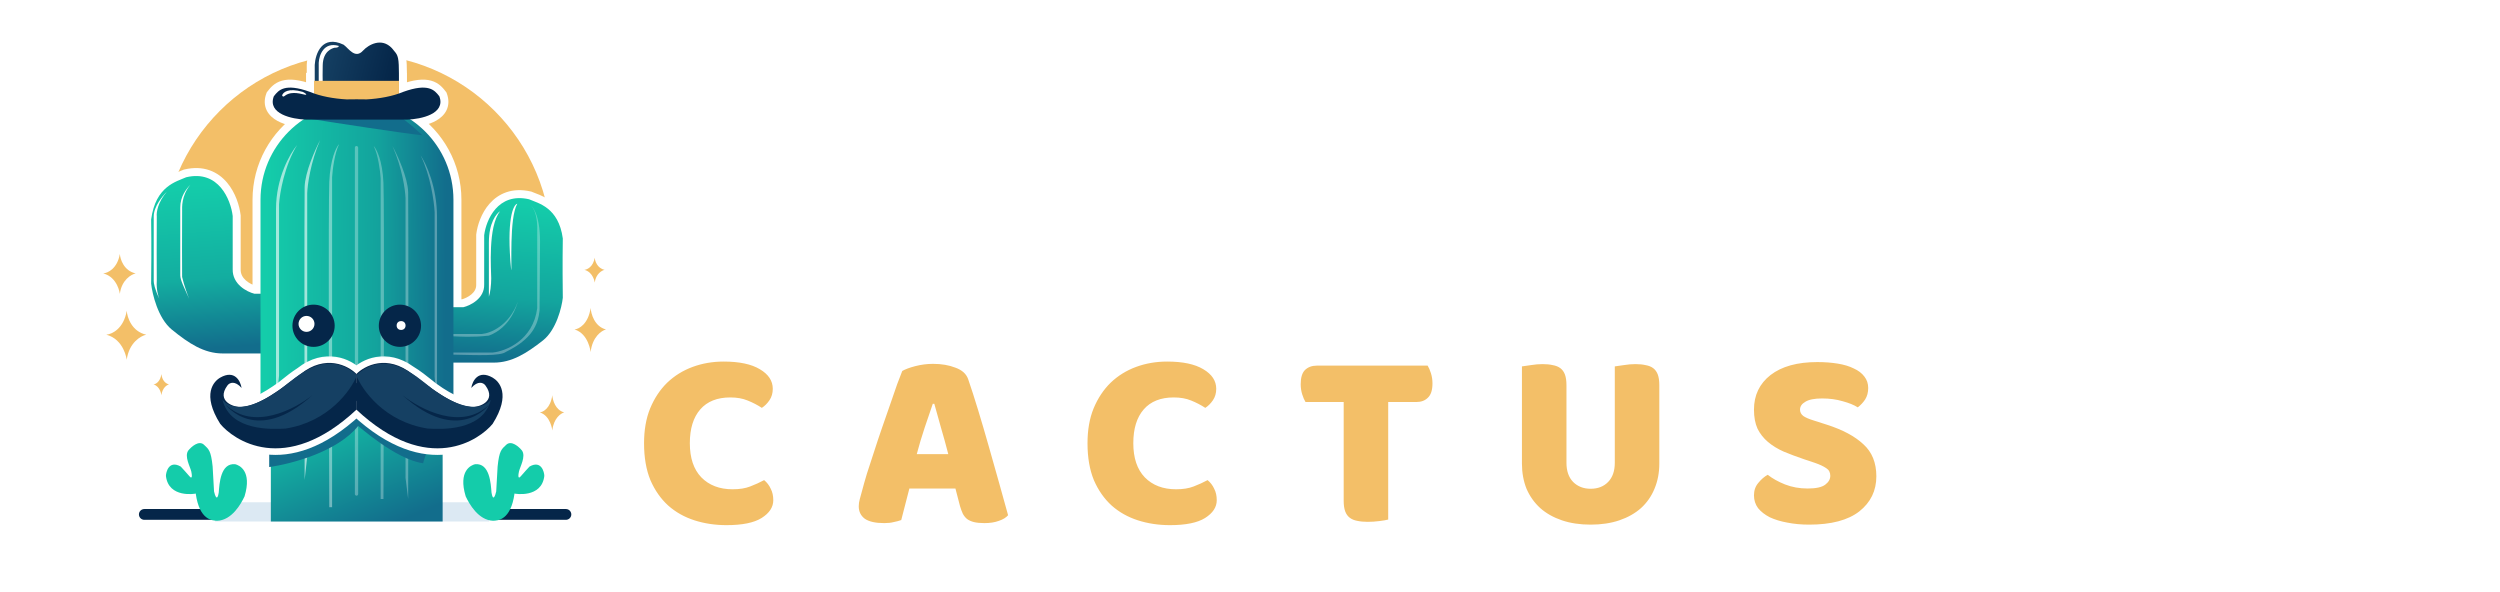 <svg width="245" height="58" viewBox="0 0 245 58" fill="none" xmlns="http://www.w3.org/2000/svg">
<g clip-path="url(#clip0_39_209)">
<path fill-rule="evenodd" clip-rule="evenodd" d="M53.138 30.177C53.731 28.336 54.051 26.373 54.051 24.335C54.051 13.817 45.525 5.29 35.007 5.29C24.489 5.29 15.962 13.817 15.962 24.335C15.962 26.373 16.282 28.336 16.875 30.177H53.138Z" fill="#F3BF68"/>
<mask id="path-2-outside-1_39_209" maskUnits="userSpaceOnUse" x="13.812" y="3.094" width="43" height="49" fill="black">
<rect fill="white" x="13.812" y="3.094" width="43" height="49"/>
<path fill-rule="evenodd" clip-rule="evenodd" d="M39.101 7.923H39.098C39.099 7.313 39.093 6.732 39.078 6.359C39.041 5.474 38.878 5.284 38.63 4.998C38.563 4.92 38.489 4.834 38.411 4.726C37.399 3.645 36.111 4.381 35.582 4.956C34.972 5.637 34.447 5.117 34.016 4.691C33.894 4.57 33.779 4.457 33.673 4.381C31.557 3.369 30.905 5.278 30.843 6.359V7.923H30.774V9.158C30.637 9.11 30.503 9.058 30.374 9.004C27.884 8.106 27.297 8.85 26.864 9.4L26.832 9.441C26.223 11.077 28.393 11.621 29.739 11.707C27.202 13.402 25.53 16.293 25.53 19.573V28.783H24.927C24.203 28.601 22.766 27.865 22.804 26.377V21.167C22.613 19.587 21.435 16.616 18.247 17.371C18.141 17.419 18.02 17.467 17.888 17.52C16.865 17.926 15.193 18.591 14.812 21.514C14.85 24.055 14.828 26.757 14.812 27.791C14.924 28.825 15.48 31.17 16.816 32.282C18.486 33.646 19.989 34.639 21.826 34.639H25.53V42.045H26.542V51.107H43.379V42.045H44.437V35.536H48.393C50.164 35.536 51.613 34.616 53.223 33.351C54.511 32.32 55.048 30.146 55.155 29.188C55.14 28.229 55.118 25.724 55.155 23.368C54.788 20.659 53.176 20.042 52.189 19.665C52.062 19.617 51.945 19.572 51.843 19.527C48.77 18.828 47.634 21.582 47.45 23.046V27.877C47.487 29.256 46.1 29.939 45.403 30.108H44.437V19.573C44.437 16.29 42.762 13.397 40.221 11.702C41.57 11.602 43.656 11.049 43.057 9.441L43.024 9.4C42.592 8.85 42.005 8.106 39.515 9.004C39.381 9.06 39.243 9.113 39.101 9.163V7.923Z"/>
</mask>
<path fill-rule="evenodd" clip-rule="evenodd" d="M39.101 7.923H39.098C39.099 7.313 39.093 6.732 39.078 6.359C39.041 5.474 38.878 5.284 38.63 4.998C38.563 4.92 38.489 4.834 38.411 4.726C37.399 3.645 36.111 4.381 35.582 4.956C34.972 5.637 34.447 5.117 34.016 4.691C33.894 4.57 33.779 4.457 33.673 4.381C31.557 3.369 30.905 5.278 30.843 6.359V7.923H30.774V9.158C30.637 9.11 30.503 9.058 30.374 9.004C27.884 8.106 27.297 8.85 26.864 9.4L26.832 9.441C26.223 11.077 28.393 11.621 29.739 11.707C27.202 13.402 25.53 16.293 25.53 19.573V28.783H24.927C24.203 28.601 22.766 27.865 22.804 26.377V21.167C22.613 19.587 21.435 16.616 18.247 17.371C18.141 17.419 18.02 17.467 17.888 17.52C16.865 17.926 15.193 18.591 14.812 21.514C14.85 24.055 14.828 26.757 14.812 27.791C14.924 28.825 15.48 31.17 16.816 32.282C18.486 33.646 19.989 34.639 21.826 34.639H25.53V42.045H26.542V51.107H43.379V42.045H44.437V35.536H48.393C50.164 35.536 51.613 34.616 53.223 33.351C54.511 32.32 55.048 30.146 55.155 29.188C55.14 28.229 55.118 25.724 55.155 23.368C54.788 20.659 53.176 20.042 52.189 19.665C52.062 19.617 51.945 19.572 51.843 19.527C48.77 18.828 47.634 21.582 47.45 23.046V27.877C47.487 29.256 46.1 29.939 45.403 30.108H44.437V19.573C44.437 16.29 42.762 13.397 40.221 11.702C41.57 11.602 43.656 11.049 43.057 9.441L43.024 9.4C42.592 8.85 42.005 8.106 39.515 9.004C39.381 9.06 39.243 9.113 39.101 9.163V7.923Z" fill="white"/>
<path d="M39.098 7.923L38.316 7.922L38.315 8.705H39.098V7.923ZM39.101 7.923H39.883V7.141H39.101V7.923ZM39.078 6.359L38.296 6.391L38.296 6.392L39.078 6.359ZM38.63 4.998L39.222 4.486L39.222 4.486L38.63 4.998ZM38.411 4.726L39.043 4.266L39.015 4.227L38.981 4.191L38.411 4.726ZM35.582 4.956L35.006 4.426L34.999 4.434L35.582 4.956ZM34.016 4.691L33.466 5.247L33.466 5.247L34.016 4.691ZM33.673 4.381L34.127 3.745L34.072 3.705L34.01 3.675L33.673 4.381ZM30.843 6.359L30.063 6.315L30.061 6.337V6.359H30.843ZM30.843 7.923V8.705H31.626V7.923H30.843ZM30.774 7.923V7.141H29.992V7.923H30.774ZM30.774 9.158L30.515 9.896L31.556 10.262V9.158H30.774ZM30.374 9.004L30.678 8.283L30.659 8.275L30.639 8.268L30.374 9.004ZM26.864 9.4L27.478 9.884L27.479 9.884L26.864 9.4ZM26.832 9.441L26.218 8.956L26.142 9.053L26.099 9.168L26.832 9.441ZM29.739 11.707L30.174 12.358L32.094 11.075L29.789 10.927L29.739 11.707ZM25.53 28.783V29.565H26.312V28.783H25.53ZM24.927 28.783L24.736 29.542L24.83 29.565H24.927V28.783ZM22.804 26.377L23.586 26.397L23.586 26.387V26.377H22.804ZM22.804 21.167H23.586V21.12L23.58 21.073L22.804 21.167ZM18.247 17.371L18.067 16.61L17.994 16.627L17.925 16.659L18.247 17.371ZM17.888 17.52L17.599 16.793L17.599 16.793L17.888 17.52ZM14.812 21.514L14.037 21.413L14.03 21.469L14.03 21.526L14.812 21.514ZM14.812 27.791L14.03 27.779L14.03 27.827L14.035 27.875L14.812 27.791ZM16.816 32.282L16.316 32.883L16.321 32.887L16.816 32.282ZM25.53 34.639H26.312V33.856H25.53V34.639ZM25.53 42.045H24.748V42.827H25.53V42.045ZM26.542 42.045H27.324V41.263H26.542V42.045ZM26.542 51.107H25.76V51.889H26.542V51.107ZM43.379 51.107V51.889H44.161V51.107H43.379ZM43.379 42.045V41.263H42.597V42.045H43.379ZM44.437 42.045V42.827H45.219V42.045H44.437ZM44.437 35.536V34.754H43.655V35.536H44.437ZM53.223 33.351L53.706 33.965L53.711 33.961L53.223 33.351ZM55.155 29.188L55.932 29.275L55.938 29.225L55.937 29.175L55.155 29.188ZM55.155 23.368L55.937 23.381L55.938 23.322L55.93 23.264L55.155 23.368ZM52.189 19.665L52.468 18.935L52.468 18.935L52.189 19.665ZM51.843 19.527L52.155 18.811L52.088 18.781L52.016 18.765L51.843 19.527ZM47.45 23.046L46.674 22.949L46.668 22.997V23.046H47.45ZM47.45 27.877H46.668V27.887L46.668 27.897L47.45 27.877ZM45.403 30.108V30.89H45.496L45.587 30.868L45.403 30.108ZM44.437 30.108H43.655V30.89H44.437V30.108ZM40.221 11.702L40.163 10.923L37.895 11.092L39.787 12.353L40.221 11.702ZM43.057 9.441L43.79 9.168L43.747 9.053L43.671 8.956L43.057 9.441ZM43.024 9.4L42.41 9.884L42.41 9.884L43.024 9.4ZM39.515 9.004L39.25 8.268L39.23 8.275L39.211 8.283L39.515 9.004ZM39.101 9.163H38.319V10.264L39.358 9.901L39.101 9.163ZM39.098 8.705H39.101V7.141H39.098V8.705ZM38.296 6.392C38.311 6.747 38.317 7.312 38.316 7.922L39.88 7.924C39.881 7.313 39.876 6.718 39.859 6.326L38.296 6.392ZM38.039 5.509C38.163 5.653 38.183 5.683 38.206 5.74C38.235 5.815 38.28 5.983 38.296 6.391L39.859 6.327C39.84 5.849 39.784 5.48 39.661 5.167C39.531 4.836 39.345 4.628 39.222 4.486L38.039 5.509ZM37.778 5.186C37.878 5.324 37.972 5.431 38.039 5.509L39.222 4.486C39.155 4.408 39.101 4.345 39.043 4.266L37.778 5.186ZM36.157 5.485C36.342 5.285 36.665 5.058 36.994 4.981C37.269 4.917 37.547 4.948 37.84 5.26L38.981 4.191C38.262 3.423 37.39 3.282 36.636 3.459C35.935 3.623 35.35 4.052 35.006 4.426L36.157 5.485ZM33.466 5.247C33.646 5.425 34.008 5.802 34.457 5.971C34.715 6.067 35.024 6.108 35.355 6.014C35.677 5.922 35.944 5.724 36.164 5.477L34.999 4.434C34.915 4.528 34.888 4.521 34.926 4.51C34.974 4.496 35.011 4.508 35.007 4.506C34.989 4.5 34.94 4.475 34.853 4.404C34.766 4.333 34.678 4.246 34.566 4.135L33.466 5.247ZM33.218 5.017C33.263 5.049 33.329 5.112 33.466 5.247L34.566 4.135C34.459 4.029 34.296 3.865 34.127 3.745L33.218 5.017ZM31.624 6.403C31.65 5.944 31.805 5.403 32.07 5.107C32.185 4.978 32.309 4.907 32.462 4.885C32.625 4.86 32.903 4.88 33.335 5.086L34.01 3.675C33.384 3.376 32.787 3.255 32.231 3.338C31.665 3.422 31.225 3.706 30.905 4.063C30.3 4.738 30.098 5.693 30.063 6.315L31.624 6.403ZM31.626 7.923V6.359H30.061V7.923H31.626ZM30.774 8.705H30.843V7.141H30.774V8.705ZM31.556 9.158V7.923H29.992V9.158H31.556ZM30.07 9.724C30.215 9.785 30.364 9.843 30.515 9.896L31.034 8.42C30.91 8.377 30.792 8.331 30.678 8.283L30.07 9.724ZM27.479 9.884C27.691 9.614 27.81 9.481 28.057 9.412C28.34 9.334 28.926 9.313 30.109 9.739L30.639 8.268C29.332 7.797 28.379 7.7 27.638 7.906C26.861 8.122 26.471 8.636 26.25 8.916L27.479 9.884ZM27.446 9.925L27.478 9.884L26.25 8.915L26.218 8.956L27.446 9.925ZM29.789 10.927C29.163 10.887 28.418 10.741 27.931 10.471C27.693 10.34 27.585 10.216 27.542 10.128C27.512 10.067 27.476 9.953 27.565 9.714L26.099 9.168C25.884 9.747 25.89 10.314 26.138 10.818C26.373 11.295 26.776 11.62 27.174 11.84C27.956 12.273 28.97 12.442 29.689 12.488L29.789 10.927ZM29.305 11.057C26.559 12.891 24.748 16.021 24.748 19.573H26.312C26.312 16.565 27.844 13.914 30.174 12.358L29.305 11.057ZM24.748 19.573V28.783H26.312V19.573H24.748ZM25.53 28.001H24.927V29.565H25.53V28.001ZM25.118 28.025C24.854 27.959 24.432 27.779 24.097 27.484C23.777 27.201 23.574 26.852 23.586 26.397L22.022 26.357C21.996 27.39 22.492 28.153 23.062 28.656C23.618 29.146 24.277 29.426 24.736 29.542L25.118 28.025ZM23.586 26.377V21.167H22.022V26.377H23.586ZM23.58 21.073C23.473 20.185 23.092 18.886 22.246 17.888C21.815 17.379 21.252 16.937 20.536 16.686C19.817 16.433 18.992 16.391 18.067 16.61L18.428 18.132C19.097 17.973 19.614 18.02 20.018 18.161C20.425 18.304 20.767 18.562 21.053 18.899C21.641 19.593 21.944 20.569 22.028 21.261L23.58 21.073ZM17.925 16.659C17.839 16.698 17.736 16.738 17.599 16.793L18.177 18.246C18.304 18.196 18.444 18.14 18.57 18.083L17.925 16.659ZM17.599 16.793C17.09 16.995 16.279 17.311 15.561 18.015C14.826 18.736 14.246 19.802 14.037 21.413L15.588 21.615C15.758 20.303 16.205 19.575 16.657 19.131C17.126 18.671 17.663 18.451 18.177 18.246L17.599 16.793ZM14.03 21.526C14.068 24.056 14.046 26.75 14.03 27.779L15.594 27.803C15.61 26.764 15.633 24.053 15.594 21.502L14.03 21.526ZM14.035 27.875C14.097 28.451 14.278 29.361 14.623 30.281C14.963 31.189 15.496 32.201 16.316 32.883L17.316 31.68C16.8 31.251 16.387 30.534 16.087 29.733C15.792 28.945 15.639 28.164 15.59 27.707L14.035 27.875ZM16.321 32.887C17.997 34.256 19.69 35.42 21.826 35.42V33.856C20.288 33.856 18.976 33.036 17.311 31.676L16.321 32.887ZM21.826 35.42H25.53V33.856H21.826V35.42ZM24.748 34.639V42.045H26.312V34.639H24.748ZM25.53 42.827H26.542V41.263H25.53V42.827ZM25.76 42.045V51.107H27.324V42.045H25.76ZM26.542 51.889H43.379V50.325H26.542V51.889ZM44.161 51.107V42.045H42.597V51.107H44.161ZM43.379 42.827H44.437V41.263H43.379V42.827ZM45.219 42.045V35.536H43.655V42.045H45.219ZM44.437 36.318H48.393V34.754H44.437V36.318ZM48.393 36.318C50.453 36.318 52.087 35.237 53.706 33.965L52.74 32.736C51.138 33.994 49.875 34.754 48.393 34.754V36.318ZM53.711 33.961C54.51 33.322 55.03 32.374 55.36 31.526C55.695 30.666 55.871 29.816 55.932 29.275L54.378 29.101C54.331 29.517 54.185 30.234 53.903 30.958C53.616 31.694 53.224 32.349 52.734 32.74L53.711 33.961ZM55.937 29.175C55.922 28.222 55.9 25.725 55.937 23.381L54.373 23.356C54.336 25.722 54.358 28.236 54.373 29.2L55.937 29.175ZM55.93 23.264C55.725 21.752 55.158 20.75 54.441 20.073C53.744 19.415 52.958 19.122 52.468 18.935L51.91 20.396C52.407 20.586 52.921 20.789 53.368 21.211C53.795 21.614 54.218 22.275 54.38 23.473L55.93 23.264ZM52.468 18.935C52.337 18.884 52.238 18.846 52.155 18.811L51.53 20.244C51.653 20.297 51.787 20.349 51.91 20.396L52.468 18.935ZM52.016 18.765C50.185 18.348 48.846 18.972 47.976 19.959C47.151 20.894 46.779 22.113 46.674 22.949L48.226 23.144C48.305 22.515 48.592 21.625 49.15 20.993C49.662 20.411 50.428 20.007 51.669 20.29L52.016 18.765ZM46.668 23.046V27.877H48.232V23.046H46.668ZM46.668 27.897C46.678 28.286 46.5 28.592 46.196 28.85C45.877 29.12 45.474 29.286 45.219 29.347L45.587 30.868C46.029 30.761 46.668 30.501 47.208 30.043C47.762 29.573 48.258 28.847 48.231 27.856L46.668 27.897ZM45.403 29.326H44.437V30.89H45.403V29.326ZM45.219 30.108V19.573H43.655V30.108H45.219ZM45.219 19.573C45.219 16.017 43.404 12.885 40.654 11.052L39.787 12.353C42.12 13.909 43.655 16.562 43.655 19.573H45.219ZM42.324 9.714C42.412 9.95 42.378 10.063 42.349 10.124C42.309 10.208 42.208 10.329 41.981 10.458C41.515 10.725 40.792 10.876 40.163 10.923L40.279 12.482C40.998 12.429 41.994 12.253 42.758 11.816C43.146 11.593 43.538 11.268 43.763 10.793C43.999 10.294 44.001 9.736 43.79 9.168L42.324 9.714ZM42.41 9.884L42.443 9.925L43.671 8.956L43.638 8.915L42.41 9.884ZM39.78 9.739C40.963 9.313 41.548 9.334 41.831 9.412C42.078 9.481 42.198 9.614 42.41 9.884L43.639 8.916C43.418 8.636 43.028 8.122 42.251 7.906C41.51 7.7 40.557 7.797 39.25 8.268L39.78 9.739ZM39.358 9.901C39.515 9.846 39.669 9.787 39.819 9.724L39.211 8.283C39.093 8.333 38.971 8.38 38.843 8.424L39.358 9.901ZM38.319 7.923V9.163H39.883V7.923H38.319Z" fill="white" mask="url(#path-2-outside-1_39_209)"/>
<rect x="21.068" y="49.221" width="26.864" height="1.886" fill="#DCE9F3"/>
<path d="M13.616 50.414C13.616 50.122 13.853 49.885 14.145 49.885H21.068V50.943H14.145C13.853 50.943 13.616 50.706 13.616 50.414V50.414Z" fill="#052649"/>
<path d="M55.988 50.414C55.988 50.122 55.751 49.885 55.459 49.885H48.536V50.943H55.459C55.751 50.943 55.988 50.706 55.988 50.414V50.414Z" fill="#052649"/>
<g filter="url(#filter0_i_39_209)">
<path d="M19.987 43.767C19.491 43.307 18.753 43.959 18.446 44.342C18.055 44.917 18.63 45.906 18.745 46.389C18.911 47.18 18.676 47.01 18.538 46.826C18.324 46.581 17.858 46.053 17.71 45.906C16.537 45.239 16.261 46.481 16.261 46.826C16.514 49.034 19.159 48.574 19.182 48.551C19.55 51.196 20.838 51.196 21.275 51.219C22.724 51.173 23.621 49.563 23.966 48.827C24.725 46.32 23.437 45.768 23.046 45.676C21.597 45.538 21.505 47.608 21.436 48.459C21.289 49.379 21.068 48.766 20.976 48.344C20.946 47.869 20.875 46.716 20.838 45.906C20.677 44.319 20.447 44.204 19.987 43.767Z" fill="#14CCAA"/>
</g>
<g filter="url(#filter1_i_39_209)">
<path d="M49.617 43.767C50.114 43.307 50.851 43.959 51.158 44.342C51.549 44.917 50.974 45.906 50.859 46.389C50.693 47.18 50.928 47.01 51.066 46.826C51.28 46.581 51.746 46.053 51.894 45.906C53.067 45.239 53.343 46.481 53.343 46.826C53.09 49.034 50.445 48.574 50.422 48.551C50.054 51.196 48.766 51.196 48.329 51.219C46.88 51.173 45.983 49.563 45.638 48.827C44.879 46.32 46.167 45.768 46.558 45.676C48.007 45.538 48.099 47.608 48.168 48.459C48.315 49.379 48.536 48.766 48.628 48.344C48.658 47.869 48.729 46.716 48.766 45.906C48.927 44.319 49.157 44.204 49.617 43.767Z" fill="#14CCAA"/>
</g>
<path d="M45.403 30.108H44.023V35.536H48.393C50.164 35.536 51.613 34.616 53.223 33.351C54.511 32.32 55.048 30.146 55.155 29.188C55.14 28.229 55.118 25.724 55.155 23.369C54.741 20.309 52.74 19.919 51.843 19.527C48.77 18.828 47.634 21.582 47.45 23.047V27.877C47.487 29.257 46.1 29.939 45.403 30.108Z" fill="url(#paint0_linear_39_209)"/>
<path d="M24.927 28.784H26.358V34.639H21.826C19.989 34.639 18.486 33.646 16.816 32.282C15.48 31.17 14.924 28.825 14.812 27.791C14.828 26.757 14.85 24.055 14.812 21.514C15.242 18.215 17.317 17.793 18.247 17.371C21.435 16.617 22.613 19.587 22.804 21.167V26.377C22.766 27.866 24.203 28.602 24.927 28.784Z" fill="url(#paint1_linear_39_209)"/>
<rect x="26.542" y="38.779" width="16.836" height="12.328" fill="url(#paint2_linear_39_209)"/>
<path d="M25.53 19.574C25.53 14.353 29.763 10.121 34.984 10.121V10.121C40.204 10.121 44.437 14.353 44.437 19.574V42.045H25.53V19.574Z" fill="url(#paint3_linear_39_209)"/>
<path d="M15.065 21.206C15.065 20.25 15.924 19.198 16.353 18.791C15.452 19.822 15.318 20.831 15.364 21.206C15.357 23.024 15.346 26.832 15.364 27.532C15.309 28.36 15.51 29.042 15.617 29.28C15.157 28.341 15.058 27.723 15.065 27.532V21.206Z" fill="white"/>
<path d="M17.665 20.334C17.665 19.276 18.224 18.551 18.653 18.102C17.752 19.24 17.85 20.285 17.848 20.77C17.841 22.778 17.83 26.368 17.848 27.141C18.032 27.969 18.431 29.017 18.538 29.28C18.078 28.242 17.665 27.463 17.665 26.98V20.334Z" fill="white"/>
<path opacity="0.6" d="M27.048 20.494C27.048 17.421 28.428 15.027 29.118 14.214C27.867 16.257 27.416 18.929 27.347 20.01V36.801L27.048 39.745V20.494Z" fill="white"/>
<path opacity="0.6" d="M29.854 18.331C29.891 16.878 30.882 14.659 31.372 13.731C30.434 15.903 30.138 18.102 30.107 18.93V44.782L29.854 47.036C29.839 40.933 29.818 19.785 29.854 18.331Z" fill="white"/>
<path opacity="0.4" d="M32.269 17.849C32.361 15.567 32.952 14.414 33.235 14.123C32.794 14.987 32.591 16.645 32.545 17.366V49.704H32.269C32.231 40.036 32.177 20.13 32.269 17.849Z" fill="white"/>
<path d="M50.693 19.964C50.294 20.064 49.616 21.505 50.095 26.474C50.187 26.335 49.888 21.367 50.693 19.964Z" fill="white"/>
<path d="M47.91 23.76C47.91 21.828 48.646 20.915 49.014 20.701C47.795 22.173 48.14 26.474 48.14 27.279C48.14 27.923 48.04 28.743 47.91 29.073V23.76Z" fill="white"/>
<path opacity="0.3" d="M44.437 32.73H47.22C48.044 32.661 49.896 31.932 50.749 29.569C50.756 29.545 50.76 29.533 50.762 29.533C50.758 29.545 50.753 29.557 50.749 29.569C50.655 29.88 50.047 32.1 47.91 32.891C46.323 33.075 45.05 32.983 44.437 32.96V32.73Z" fill="white"/>
<path opacity="0.3" d="M48.301 34.547H44.437L44.437 34.754C46.737 34.8 49.037 34.915 49.589 34.478C52.165 33.213 52.717 31.833 52.878 30.43C52.878 29.103 52.924 25.936 52.924 23.691C52.924 20.885 52.096 20.172 52.073 20.218C52.514 20.586 52.64 21.674 52.648 22.173V30.2C52.243 33.346 49.581 34.409 48.301 34.547Z" fill="white"/>
<path opacity="0.3" d="M42.827 21.257C42.827 18.306 41.753 16.007 41.217 15.227C42.19 17.188 42.54 19.755 42.594 20.793V36.918L42.827 39.745V21.257Z" fill="white"/>
<path opacity="0.3" d="M40 18.83C39.963 17.401 38.956 15.219 38.457 14.306C39.411 16.442 39.712 18.604 39.743 19.418V46.829L40 48.899C40.016 42.897 40.037 20.26 40 18.83Z" fill="white"/>
<path opacity="0.3" d="M37.578 17.929C37.486 15.711 36.899 14.59 36.617 14.306C37.056 15.147 37.258 16.759 37.303 17.459V48.899H37.578C37.616 39.5 37.67 20.147 37.578 17.929Z" fill="white"/>
<rect opacity="0.3" x="34.777" y="14.306" width="0.322" height="34.271" rx="0.161" fill="white"/>
<path d="M35.099 41.745C33.056 44.303 28.436 45.494 26.381 45.77V43.631L31.556 42.481L34.892 40.457L41.907 44.045C41.761 44.452 41.47 45.292 41.47 45.402C38.755 45.034 35.099 41.699 35.099 41.745Z" fill="#126D8C"/>
<mask id="path-27-outside-2_39_209" maskUnits="userSpaceOnUse" x="19.608" y="34.565" width="31" height="11" fill="black">
<rect fill="white" x="19.608" y="34.565" width="31" height="11"/>
<path fill-rule="evenodd" clip-rule="evenodd" d="M27.715 37.962C27.795 37.898 27.877 37.833 27.961 37.765C28.419 37.398 28.941 36.98 29.513 36.611C31.937 34.708 34.12 35.827 34.93 36.647C35.72 35.848 37.814 34.764 40.165 36.474C40.824 36.873 41.421 37.352 41.937 37.765L41.937 37.765L41.938 37.766C42.079 37.879 42.215 37.988 42.344 38.089C44.298 39.519 45.639 39.895 46.531 39.872C47.335 39.766 48.574 39.132 47.565 37.767C47.36 37.489 46.829 37.283 46.185 38.02C46.292 37.345 46.861 36.198 48.278 37.007C48.899 37.362 50.118 38.617 48.278 41.538C47.037 43.055 41.983 46.731 34.93 40.15C27.877 46.731 22.823 43.055 21.582 41.538C19.742 38.617 20.961 37.362 21.582 37.007C22.999 36.198 23.568 37.345 23.675 38.02C23.031 37.283 22.5 37.489 22.295 37.767C21.291 39.125 22.511 39.758 23.316 39.87C23.814 39.892 24.455 39.789 25.27 39.44C26.07 39.082 26.902 38.545 27.715 37.962Z"/>
</mask>
<path fill-rule="evenodd" clip-rule="evenodd" d="M27.715 37.962C27.795 37.898 27.877 37.833 27.961 37.765C28.419 37.398 28.941 36.98 29.513 36.611C31.937 34.708 34.12 35.827 34.93 36.647C35.72 35.848 37.814 34.764 40.165 36.474C40.824 36.873 41.421 37.352 41.937 37.765L41.937 37.765L41.938 37.766C42.079 37.879 42.215 37.988 42.344 38.089C44.298 39.519 45.639 39.895 46.531 39.872C47.335 39.766 48.574 39.132 47.565 37.767C47.36 37.489 46.829 37.283 46.185 38.02C46.292 37.345 46.861 36.198 48.278 37.007C48.899 37.362 50.118 38.617 48.278 41.538C47.037 43.055 41.983 46.731 34.93 40.15C27.877 46.731 22.823 43.055 21.582 41.538C19.742 38.617 20.961 37.362 21.582 37.007C22.999 36.198 23.568 37.345 23.675 38.02C23.031 37.283 22.5 37.489 22.295 37.767C21.291 39.125 22.511 39.758 23.316 39.87C23.814 39.892 24.455 39.789 25.27 39.44C26.07 39.082 26.902 38.545 27.715 37.962Z" fill="#052649"/>
<path d="M27.961 37.765L27.558 37.263L27.558 37.263L27.961 37.765ZM27.715 37.962L28.09 38.485L28.104 38.476L28.116 38.466L27.715 37.962ZM29.513 36.611L29.861 37.153L29.887 37.136L29.91 37.118L29.513 36.611ZM34.93 36.647L34.472 37.1L34.93 37.563L35.388 37.1L34.93 36.647ZM40.165 36.474L39.786 36.994L39.808 37.01L39.831 37.024L40.165 36.474ZM41.937 37.765L42.348 37.27L42.34 37.263L41.937 37.765ZM41.937 37.765L41.526 38.261L41.533 38.267L41.937 37.765ZM41.938 37.766L41.534 38.267L41.535 38.268L41.938 37.766ZM42.344 38.089L41.947 38.596L41.955 38.602L41.963 38.608L42.344 38.089ZM46.531 39.872L46.547 40.515L46.581 40.514L46.615 40.51L46.531 39.872ZM47.565 37.767L47.047 38.149L47.047 38.149L47.565 37.767ZM46.185 38.02L45.549 37.918L45.198 40.126L46.669 38.444L46.185 38.02ZM48.278 37.007L47.958 37.567L47.958 37.567L48.278 37.007ZM48.278 41.538L48.776 41.946L48.801 41.916L48.823 41.882L48.278 41.538ZM34.93 40.15L35.369 39.679L34.93 39.269L34.491 39.679L34.93 40.15ZM21.582 41.538L21.037 41.882L21.059 41.916L21.084 41.946L21.582 41.538ZM21.582 37.007L21.902 37.567L21.902 37.567L21.582 37.007ZM23.675 38.02L23.191 38.444L24.663 40.126L24.311 37.918L23.675 38.02ZM22.295 37.767L22.813 38.149L22.813 38.149L22.295 37.767ZM23.316 39.87L23.228 40.508L23.258 40.512L23.288 40.513L23.316 39.87ZM25.27 39.44L25.523 40.033L25.533 40.028L25.27 39.44ZM27.558 37.263C27.474 37.33 27.393 37.395 27.315 37.458L28.116 38.466C28.197 38.402 28.28 38.335 28.364 38.268L27.558 37.263ZM29.164 36.07C28.56 36.459 28.013 36.898 27.558 37.263L28.364 38.268C28.825 37.898 29.322 37.5 29.861 37.153L29.164 36.07ZM35.388 36.194C34.898 35.699 34.028 35.139 32.923 34.971C31.793 34.799 30.463 35.046 29.115 36.105L29.91 37.118C30.986 36.273 31.96 36.127 32.73 36.245C33.526 36.365 34.151 36.775 34.472 37.1L35.388 36.194ZM40.544 35.953C39.228 34.996 37.941 34.798 36.853 34.984C35.789 35.167 34.95 35.711 34.472 36.194L35.388 37.1C35.7 36.784 36.303 36.386 37.071 36.254C37.816 36.126 38.751 36.241 39.786 36.994L40.544 35.953ZM42.34 37.263C41.828 36.853 41.199 36.347 40.499 35.923L39.831 37.024C40.448 37.398 41.014 37.851 41.534 38.268L42.34 37.263ZM42.349 37.27L42.348 37.27L41.526 38.261L41.526 38.261L42.349 37.27ZM42.341 37.264L42.341 37.264L41.533 38.267L41.534 38.267L42.341 37.264ZM42.74 37.581C42.615 37.483 42.483 37.377 42.34 37.263L41.535 38.268C41.676 38.381 41.815 38.492 41.947 38.596L42.74 37.581ZM46.514 39.228C45.821 39.246 44.619 38.956 42.724 37.569L41.963 38.608C43.976 40.082 45.456 40.544 46.547 40.515L46.514 39.228ZM47.047 38.149C47.251 38.426 47.294 38.602 47.299 38.69C47.303 38.764 47.283 38.819 47.233 38.88C47.096 39.045 46.772 39.19 46.446 39.233L46.615 40.51C47.094 40.447 47.792 40.223 48.224 39.703C48.457 39.422 48.608 39.056 48.585 38.623C48.563 38.205 48.383 37.79 48.083 37.384L47.047 38.149ZM46.669 38.444C46.793 38.303 46.891 38.23 46.956 38.193C47.02 38.158 47.052 38.157 47.055 38.157C47.056 38.157 47.051 38.155 47.047 38.149L48.083 37.384C47.874 37.101 47.501 36.857 47.024 36.869C46.545 36.881 46.094 37.145 45.7 37.595L46.669 38.444ZM48.597 36.448C48.173 36.206 47.758 36.079 47.358 36.085C46.948 36.092 46.603 36.239 46.335 36.457C45.828 36.867 45.615 37.502 45.549 37.918L46.821 38.121C46.862 37.862 46.987 37.586 47.146 37.457C47.21 37.405 47.28 37.375 47.379 37.373C47.487 37.371 47.675 37.404 47.958 37.567L48.597 36.448ZM48.823 41.882C49.794 40.339 50.03 39.123 49.831 38.178C49.631 37.23 49.023 36.691 48.597 36.448L47.958 37.567C48.154 37.678 48.465 37.945 48.571 38.443C48.676 38.945 48.601 39.817 47.733 41.195L48.823 41.882ZM34.491 40.621C38.124 44.011 41.333 44.835 43.863 44.52C46.359 44.21 48.073 42.806 48.776 41.946L47.779 41.131C47.242 41.788 45.808 42.98 43.704 43.242C41.634 43.499 38.789 42.87 35.369 39.679L34.491 40.621ZM21.084 41.946C21.787 42.806 23.501 44.21 25.997 44.52C28.527 44.835 31.736 44.011 35.369 40.621L34.491 39.679C31.071 42.87 28.226 43.499 26.156 43.242C24.052 42.98 22.619 41.788 22.081 41.131L21.084 41.946ZM21.263 36.448C20.837 36.691 20.229 37.23 20.029 38.178C19.83 39.123 20.066 40.339 21.037 41.882L22.127 41.195C21.259 39.817 21.184 38.945 21.29 38.443C21.395 37.945 21.706 37.678 21.902 37.567L21.263 36.448ZM24.311 37.918C24.245 37.502 24.032 36.867 23.526 36.457C23.257 36.239 22.912 36.092 22.503 36.085C22.102 36.079 21.687 36.206 21.263 36.448L21.902 37.567C22.186 37.404 22.373 37.371 22.481 37.373C22.58 37.375 22.65 37.405 22.714 37.457C22.873 37.586 22.998 37.862 23.039 38.121L24.311 37.918ZM22.813 38.149C22.809 38.155 22.804 38.157 22.805 38.157C22.808 38.157 22.84 38.158 22.904 38.193C22.969 38.23 23.067 38.303 23.191 38.444L24.16 37.595C23.765 37.145 23.315 36.881 22.837 36.869C22.359 36.857 21.986 37.101 21.777 37.384L22.813 38.149ZM23.404 39.232C23.077 39.187 22.759 39.041 22.626 38.878C22.576 38.817 22.557 38.763 22.561 38.689C22.566 38.6 22.61 38.424 22.813 38.149L21.777 37.384C21.479 37.788 21.299 38.2 21.275 38.616C21.251 39.047 21.398 39.412 21.629 39.694C22.056 40.215 22.75 40.442 23.228 40.508L23.404 39.232ZM25.017 38.848C24.271 39.167 23.727 39.243 23.345 39.226L23.288 40.513C23.9 40.54 24.638 40.41 25.523 40.032L25.017 38.848ZM27.34 37.438C26.538 38.014 25.747 38.521 25.007 38.852L25.533 40.028C26.393 39.643 27.266 39.076 28.09 38.485L27.34 37.438Z" fill="white" mask="url(#path-27-outside-2_39_209)"/>
<path d="M40.412 36.662C37.946 34.675 35.72 35.834 34.915 36.662V40.135C41.976 46.736 47.036 43.056 48.278 41.538C50.118 38.617 48.899 37.362 48.278 37.007C46.861 36.198 46.292 37.344 46.185 38.019C46.829 37.283 47.36 37.489 47.565 37.766C48.738 39.353 46.875 39.951 46.185 39.882C44.414 39.767 42.252 38.065 40.412 36.662Z" fill="#052649"/>
<path d="M29.448 36.662C31.914 34.675 34.14 35.834 34.945 36.662V40.135C27.884 46.736 22.824 43.056 21.582 41.538C19.742 38.617 20.961 37.362 21.582 37.007C22.999 36.198 23.568 37.344 23.675 38.019C23.031 37.283 22.5 37.489 22.295 37.766C21.122 39.353 22.985 39.951 23.675 39.882C25.446 39.767 27.608 38.065 29.448 36.662Z" fill="#052649"/>
<path d="M41.907 41.998C37.693 41.336 35.49 38.242 34.915 36.777C37.859 34.109 40.665 36.777 42.344 38.088C46.806 41.354 48.071 39.123 48.094 39.192C47.313 42.293 43.183 42.068 41.912 41.999L41.907 41.998Z" fill="#154063"/>
<path d="M27.991 41.998C32.205 41.336 34.408 38.242 34.983 36.777C32.039 34.109 29.233 36.777 27.554 38.088C23.092 41.354 21.827 39.123 21.804 39.192C22.585 42.293 26.715 42.068 27.986 41.999L27.991 41.998Z" fill="#154063"/>
<path d="M39.422 38.709C41.155 40.112 45.283 42.265 47.933 39.653C47.91 39.721 44.92 43.678 39.422 38.709Z" fill="#052649"/>
<path d="M30.636 38.709C28.904 40.112 24.776 42.265 22.126 39.653C22.149 39.721 25.139 43.678 30.636 38.709Z" fill="#052649"/>
<path d="M30.844 6.359V10.085H39.078C39.093 9.203 39.115 7.224 39.078 6.359C39.032 5.232 38.779 5.232 38.411 4.726C37.399 3.645 36.111 4.381 35.582 4.956C34.8 5.83 34.156 4.726 33.673 4.381C31.557 3.369 30.905 5.278 30.844 6.359Z" fill="url(#paint4_linear_39_209)"/>
<path d="M31.235 6.152V8.153H31.626C31.618 7.831 31.607 7.03 31.626 6.405C31.649 4.979 32.592 4.726 32.776 4.68C33.305 4.68 33.19 4.45 33.19 4.496C31.718 4.072 31.273 5.423 31.235 6.152Z" fill="white"/>
<rect x="30.774" y="7.923" width="8.326" height="2.254" fill="#F3BF68"/>
<path d="M41.401 13.259C39.45 13.056 33.167 12.086 30.269 11.626C32.944 11.503 38.466 11.29 39.147 11.419C39.883 11.833 41.378 13.236 41.401 13.259Z" fill="#126D8C"/>
<path fill-rule="evenodd" clip-rule="evenodd" d="M34.133 11.718H29.96C28.649 11.679 26.188 11.17 26.832 9.441C26.843 9.427 26.854 9.413 26.864 9.4C27.297 8.85 27.884 8.106 30.374 9.004C31.409 9.441 32.72 9.671 33.962 9.74C34.243 9.73 34.606 9.728 34.944 9.73C35.283 9.728 35.646 9.73 35.927 9.74C37.169 9.671 38.48 9.441 39.515 9.004C42.005 8.106 42.592 8.85 43.025 9.4C43.035 9.413 43.046 9.427 43.057 9.441C43.701 11.17 41.24 11.679 39.929 11.718H35.756H34.133Z" fill="#052649"/>
<path d="M29.671 9.004C28.235 8.581 27.723 9.057 27.647 9.349C27.739 9.602 27.946 9.349 27.969 9.349C28.636 8.889 29.579 9.234 29.878 9.28C30.2 9.326 29.878 9.096 29.671 9.004Z" fill="white"/>
<circle cx="39.193" cy="31.924" r="2.07" fill="#052649"/>
<circle cx="30.729" cy="31.924" r="2.07" fill="#052649"/>
<circle cx="30.038" cy="31.741" r="0.782" fill="white"/>
<circle cx="39.308" cy="31.901" r="0.437" fill="white"/>
<path d="M14.329 32.799C12.912 32.486 12.466 31.104 12.42 30.453C12.126 32.219 10.963 32.753 10.419 32.799C12.167 33.259 12.42 35.237 12.42 35.26C12.641 33.585 13.785 32.921 14.329 32.799Z" fill="#F3BF68"/>
<path d="M13.294 26.794C12.144 26.54 11.782 25.416 11.745 24.886C11.505 26.323 10.562 26.757 10.12 26.794C11.539 27.169 11.745 28.778 11.745 28.796C11.924 27.434 12.852 26.894 13.294 26.794Z" fill="#F3BF68"/>
<path d="M59.249 26.444C58.532 26.286 58.306 25.585 58.283 25.254C58.134 26.15 57.546 26.421 57.271 26.444C58.155 26.678 58.283 27.681 58.283 27.692C58.395 26.843 58.974 26.506 59.249 26.444Z" fill="#F3BF68"/>
<path d="M59.387 32.287C58.27 32.005 57.918 30.763 57.882 30.177C57.65 31.765 56.734 32.245 56.305 32.287C57.683 32.701 57.882 34.48 57.882 34.501C58.056 32.994 58.958 32.397 59.387 32.287Z" fill="#F3BF68"/>
<path d="M55.293 40.416C54.426 40.192 54.153 39.2 54.125 38.733C53.945 40 53.234 40.383 52.901 40.416C53.97 40.747 54.125 42.166 54.125 42.183C54.26 40.981 54.96 40.505 55.293 40.416Z" fill="#F3BF68"/>
<path d="M16.56 37.673C16.01 37.538 15.837 36.943 15.819 36.663C15.705 37.423 15.254 37.653 15.042 37.673C15.721 37.871 15.819 38.723 15.819 38.733C15.905 38.012 16.349 37.726 16.56 37.673Z" fill="#F3BF68"/>
<path d="M75.308 10.418C73.274 10.418 71.716 11.038 70.633 12.279C69.55 13.521 69.008 15.277 69.008 17.548C69.008 19.846 69.603 21.616 70.791 22.857C72.006 24.098 73.63 24.719 75.664 24.719C76.747 24.719 77.658 24.574 78.398 24.283C79.163 23.993 79.89 23.663 80.576 23.293C81.025 23.663 81.369 24.111 81.606 24.64C81.871 25.142 82.003 25.736 82.003 26.422C82.003 27.505 81.395 28.43 80.18 29.196C78.992 29.935 77.169 30.305 74.713 30.305C72.944 30.305 71.28 30.054 69.722 29.552C68.163 29.05 66.803 28.285 65.641 27.254C64.479 26.198 63.555 24.877 62.868 23.293C62.208 21.682 61.877 19.767 61.877 17.548C61.877 15.488 62.194 13.679 62.828 12.121C63.489 10.536 64.373 9.203 65.483 8.12C66.618 7.037 67.939 6.218 69.444 5.663C70.95 5.109 72.561 4.832 74.278 4.832C76.707 4.832 78.582 5.228 79.903 6.02C81.25 6.812 81.923 7.829 81.923 9.07C81.923 9.757 81.752 10.351 81.408 10.853C81.065 11.355 80.669 11.751 80.22 12.042C79.533 11.593 78.794 11.21 78.001 10.893C77.236 10.576 76.338 10.418 75.308 10.418ZM92.592 21.827V29.433C92.301 29.513 91.839 29.592 91.205 29.671C90.598 29.75 89.99 29.79 89.383 29.79C88.775 29.79 88.234 29.737 87.758 29.631C87.309 29.552 86.927 29.394 86.61 29.156C86.319 28.918 86.095 28.588 85.936 28.166C85.778 27.743 85.698 27.188 85.698 26.502V7.842C85.698 7.288 85.844 6.865 86.134 6.575C86.451 6.258 86.874 6.007 87.402 5.822C88.3 5.505 89.343 5.281 90.532 5.148C91.72 4.99 92.988 4.911 94.335 4.911C97.98 4.911 100.726 5.677 102.575 7.209C104.424 8.74 105.348 10.814 105.348 13.428C105.348 15.066 104.926 16.466 104.08 17.628C103.235 18.79 102.232 19.688 101.07 20.322C102.02 21.616 102.958 22.831 103.882 23.966C104.807 25.102 105.533 26.132 106.061 27.056C105.797 27.981 105.309 28.694 104.595 29.196C103.909 29.671 103.13 29.909 102.258 29.909C101.677 29.909 101.175 29.843 100.753 29.711C100.33 29.579 99.96 29.394 99.643 29.156C99.326 28.918 99.036 28.628 98.772 28.285C98.508 27.941 98.257 27.571 98.019 27.175L94.691 21.827H92.592ZM95.088 16.558C96.091 16.558 96.883 16.307 97.465 15.805C98.046 15.277 98.336 14.511 98.336 13.508C98.336 12.504 98.006 11.751 97.346 11.249C96.712 10.721 95.695 10.457 94.295 10.457C93.899 10.457 93.582 10.47 93.344 10.497C93.107 10.523 92.843 10.563 92.552 10.616V16.558H95.088ZM109.84 9.269C109.84 8.133 110.17 7.235 110.83 6.575C111.49 5.914 112.388 5.584 113.524 5.584H126.597C126.782 5.875 126.941 6.258 127.073 6.733C127.231 7.209 127.311 7.71 127.311 8.239C127.311 9.242 127.086 9.955 126.637 10.378C126.215 10.8 125.647 11.012 124.934 11.012H116.575V14.696H125.488C125.673 14.986 125.832 15.37 125.964 15.845C126.122 16.294 126.201 16.782 126.201 17.311C126.201 18.314 125.99 19.027 125.567 19.45C125.145 19.873 124.577 20.084 123.864 20.084H116.575V24.244H126.756C126.941 24.534 127.099 24.917 127.231 25.392C127.39 25.868 127.469 26.37 127.469 26.898C127.469 27.901 127.245 28.628 126.796 29.077C126.373 29.499 125.805 29.711 125.092 29.711H113.524C112.388 29.711 111.49 29.381 110.83 28.72C110.17 28.06 109.84 27.162 109.84 26.026V9.269ZM137.157 6.297C137.606 6.033 138.28 5.782 139.178 5.545C140.102 5.307 141.026 5.188 141.951 5.188C143.271 5.188 144.433 5.386 145.437 5.782C146.467 6.152 147.127 6.746 147.418 7.565C147.893 8.938 148.408 10.536 148.963 12.359C149.517 14.181 150.072 16.069 150.627 18.024C151.181 19.952 151.723 21.867 152.251 23.768C152.779 25.643 153.241 27.307 153.638 28.76C153.321 29.13 152.845 29.42 152.211 29.631C151.577 29.869 150.825 29.988 149.953 29.988C149.319 29.988 148.778 29.935 148.329 29.829C147.906 29.724 147.55 29.565 147.259 29.354C146.995 29.143 146.771 28.866 146.586 28.522C146.427 28.179 146.282 27.783 146.15 27.334L145.437 24.6H138.266C138.055 25.392 137.844 26.211 137.632 27.056C137.421 27.901 137.21 28.72 136.999 29.513C136.629 29.645 136.233 29.75 135.81 29.829C135.414 29.935 134.925 29.988 134.344 29.988C132.997 29.988 131.994 29.764 131.333 29.314C130.7 28.839 130.383 28.192 130.383 27.373C130.383 27.003 130.436 26.634 130.541 26.264C130.647 25.894 130.766 25.459 130.898 24.957C131.083 24.244 131.333 23.359 131.65 22.302C131.994 21.246 132.364 20.11 132.76 18.895C133.156 17.654 133.578 16.386 134.027 15.092C134.476 13.798 134.899 12.583 135.295 11.447C135.691 10.285 136.048 9.255 136.365 8.357C136.708 7.459 136.972 6.773 137.157 6.297ZM141.911 11.408C141.541 12.517 141.119 13.758 140.643 15.132C140.194 16.479 139.785 17.852 139.415 19.252H144.328C143.958 17.826 143.575 16.439 143.179 15.092C142.809 13.719 142.466 12.491 142.149 11.408H141.911ZM154.382 11.13C154.197 10.84 154.026 10.444 153.867 9.942C153.709 9.44 153.629 8.912 153.629 8.357C153.629 7.327 153.854 6.588 154.303 6.139C154.778 5.69 155.386 5.465 156.125 5.465H173.398C173.583 5.756 173.755 6.152 173.913 6.654C174.072 7.156 174.151 7.684 174.151 8.239C174.151 9.269 173.913 10.008 173.438 10.457C172.989 10.906 172.394 11.13 171.655 11.13H167.258V29.433C166.967 29.513 166.505 29.592 165.871 29.671C165.263 29.75 164.656 29.79 164.049 29.79C163.441 29.79 162.9 29.737 162.424 29.631C161.975 29.552 161.592 29.394 161.275 29.156C160.959 28.918 160.721 28.588 160.562 28.166C160.404 27.743 160.325 27.188 160.325 26.502V11.13H154.382ZM184.438 29.433C184.147 29.513 183.685 29.592 183.051 29.671C182.444 29.75 181.836 29.79 181.229 29.79C180.621 29.79 180.08 29.737 179.605 29.631C179.156 29.552 178.773 29.394 178.456 29.156C178.139 28.918 177.901 28.588 177.743 28.166C177.584 27.743 177.505 27.188 177.505 26.502V5.584C177.795 5.531 178.258 5.465 178.891 5.386C179.525 5.281 180.133 5.228 180.714 5.228C181.321 5.228 181.849 5.281 182.298 5.386C182.774 5.465 183.17 5.624 183.487 5.862C183.804 6.099 184.042 6.429 184.2 6.852C184.359 7.275 184.438 7.829 184.438 8.516V29.433ZM203.956 28.799C203.587 29.116 203.005 29.394 202.213 29.631C201.447 29.869 200.602 29.988 199.678 29.988C198.568 29.988 197.618 29.829 196.825 29.513C196.033 29.169 195.492 28.707 195.201 28.126C194.911 27.518 194.554 26.739 194.131 25.789C193.709 24.811 193.26 23.729 192.784 22.54C192.335 21.352 191.86 20.097 191.358 18.776C190.883 17.43 190.421 16.069 189.972 14.696C189.523 13.323 189.1 11.976 188.704 10.655C188.308 9.335 187.964 8.093 187.674 6.931C188.044 6.561 188.572 6.231 189.259 5.941C189.972 5.624 190.724 5.465 191.517 5.465C192.494 5.465 193.286 5.677 193.894 6.099C194.528 6.495 194.99 7.248 195.28 8.357C195.993 10.946 196.706 13.428 197.42 15.805C198.159 18.156 198.925 20.612 199.717 23.174H199.955C200.668 20.691 201.394 17.984 202.134 15.053C202.9 12.121 203.626 9.203 204.313 6.297C204.788 6.06 205.29 5.862 205.818 5.703C206.373 5.545 206.994 5.465 207.68 5.465C208.657 5.465 209.489 5.69 210.176 6.139C210.863 6.561 211.206 7.275 211.206 8.278C211.206 8.859 211.061 9.704 210.77 10.814C210.506 11.923 210.15 13.177 209.701 14.577C209.278 15.95 208.789 17.39 208.235 18.895C207.707 20.401 207.165 21.827 206.611 23.174C206.082 24.494 205.581 25.67 205.105 26.7C204.63 27.703 204.247 28.403 203.956 28.799ZM214.684 9.269C214.684 8.133 215.014 7.235 215.674 6.575C216.335 5.914 217.233 5.584 218.368 5.584H231.442C231.627 5.875 231.785 6.258 231.917 6.733C232.076 7.209 232.155 7.71 232.155 8.239C232.155 9.242 231.93 9.955 231.481 10.378C231.059 10.8 230.491 11.012 229.778 11.012H221.419V14.696H230.332C230.517 14.986 230.676 15.37 230.808 15.845C230.966 16.294 231.046 16.782 231.046 17.311C231.046 18.314 230.834 19.027 230.412 19.45C229.989 19.873 229.421 20.084 228.708 20.084H221.419V24.244H231.6C231.785 24.534 231.943 24.917 232.076 25.392C232.234 25.868 232.313 26.37 232.313 26.898C232.313 27.901 232.089 28.628 231.64 29.077C231.217 29.499 230.649 29.711 229.936 29.711H218.368C217.233 29.711 216.335 29.381 215.674 28.72C215.014 28.06 214.684 27.162 214.684 26.026V9.269Z" fill="white"/>
<path d="M71.569 38.949C70.289 38.949 69.308 39.339 68.627 40.12C67.945 40.902 67.604 42.007 67.604 43.436C67.604 44.882 67.978 45.996 68.726 46.777C69.491 47.558 70.513 47.949 71.793 47.949C72.474 47.949 73.048 47.858 73.513 47.675C73.995 47.492 74.452 47.284 74.885 47.051C75.167 47.284 75.383 47.567 75.533 47.899C75.699 48.215 75.782 48.589 75.782 49.021C75.782 49.703 75.4 50.284 74.635 50.766C73.887 51.232 72.74 51.464 71.195 51.464C70.081 51.464 69.034 51.306 68.053 50.991C67.073 50.675 66.216 50.193 65.485 49.545C64.754 48.88 64.172 48.049 63.74 47.051C63.324 46.038 63.117 44.833 63.117 43.436C63.117 42.14 63.316 41.001 63.715 40.021C64.13 39.023 64.687 38.184 65.385 37.503C66.1 36.821 66.931 36.306 67.879 35.957C68.826 35.608 69.84 35.433 70.92 35.433C72.449 35.433 73.629 35.683 74.461 36.181C75.308 36.68 75.732 37.32 75.732 38.101C75.732 38.533 75.624 38.907 75.408 39.223C75.192 39.539 74.943 39.788 74.66 39.971C74.228 39.688 73.763 39.447 73.264 39.248C72.782 39.048 72.217 38.949 71.569 38.949ZM88.421 36.356C88.703 36.19 89.127 36.032 89.692 35.882C90.274 35.732 90.856 35.658 91.438 35.658C92.269 35.658 93 35.782 93.632 36.032C94.28 36.264 94.695 36.638 94.878 37.154C95.177 38.018 95.501 39.023 95.85 40.17C96.2 41.317 96.549 42.506 96.898 43.736C97.247 44.949 97.588 46.154 97.92 47.351C98.252 48.531 98.543 49.578 98.793 50.492C98.593 50.725 98.294 50.908 97.895 51.041C97.496 51.19 97.022 51.265 96.474 51.265C96.075 51.265 95.734 51.232 95.452 51.165C95.186 51.099 94.961 50.999 94.778 50.866C94.612 50.733 94.471 50.559 94.355 50.343C94.255 50.126 94.163 49.877 94.08 49.594L93.632 47.874H89.119C88.986 48.373 88.853 48.888 88.72 49.42C88.587 49.952 88.454 50.467 88.321 50.966C88.088 51.049 87.839 51.115 87.573 51.165C87.324 51.232 87.016 51.265 86.651 51.265C85.803 51.265 85.171 51.124 84.756 50.841C84.357 50.542 84.157 50.135 84.157 49.619C84.157 49.387 84.191 49.154 84.257 48.921C84.324 48.689 84.398 48.414 84.482 48.099C84.598 47.65 84.756 47.093 84.955 46.428C85.171 45.763 85.404 45.049 85.653 44.284C85.903 43.503 86.169 42.705 86.451 41.891C86.734 41.076 87 40.312 87.249 39.597C87.498 38.865 87.723 38.217 87.922 37.652C88.138 37.087 88.305 36.655 88.421 36.356ZM91.413 39.572C91.18 40.27 90.914 41.051 90.615 41.916C90.332 42.763 90.075 43.627 89.842 44.508H92.933C92.701 43.611 92.46 42.738 92.21 41.891C91.978 41.026 91.762 40.253 91.562 39.572H91.413ZM115.028 38.949C113.748 38.949 112.767 39.339 112.086 40.12C111.404 40.902 111.064 42.007 111.064 43.436C111.064 44.882 111.438 45.996 112.186 46.777C112.95 47.558 113.972 47.949 115.252 47.949C115.934 47.949 116.507 47.858 116.972 47.675C117.454 47.492 117.912 47.284 118.344 47.051C118.626 47.284 118.842 47.567 118.992 47.899C119.158 48.215 119.241 48.589 119.241 49.021C119.241 49.703 118.859 50.284 118.094 50.766C117.346 51.232 116.2 51.464 114.654 51.464C113.54 51.464 112.493 51.306 111.512 50.991C110.532 50.675 109.676 50.193 108.944 49.545C108.213 48.88 107.631 48.049 107.199 47.051C106.784 46.038 106.576 44.833 106.576 43.436C106.576 42.14 106.775 41.001 107.174 40.021C107.59 39.023 108.147 38.184 108.845 37.503C109.559 36.821 110.39 36.306 111.338 35.957C112.285 35.608 113.299 35.433 114.38 35.433C115.909 35.433 117.089 35.683 117.92 36.181C118.768 36.68 119.191 37.32 119.191 38.101C119.191 38.533 119.083 38.907 118.867 39.223C118.651 39.539 118.402 39.788 118.119 39.971C117.687 39.688 117.222 39.447 116.723 39.248C116.241 39.048 115.676 38.949 115.028 38.949ZM127.941 39.397C127.825 39.215 127.717 38.965 127.617 38.649C127.518 38.334 127.468 38.001 127.468 37.652C127.468 37.004 127.609 36.538 127.892 36.256C128.191 35.973 128.573 35.832 129.038 35.832H139.909C140.025 36.015 140.133 36.264 140.233 36.58C140.333 36.896 140.382 37.228 140.382 37.577C140.382 38.226 140.233 38.691 139.934 38.974C139.651 39.256 139.277 39.397 138.812 39.397H136.044V50.916C135.862 50.966 135.571 51.016 135.172 51.066C134.789 51.115 134.407 51.14 134.025 51.14C133.643 51.14 133.302 51.107 133.003 51.041C132.72 50.991 132.479 50.891 132.28 50.741C132.08 50.592 131.931 50.384 131.831 50.118C131.731 49.852 131.681 49.503 131.681 49.071V39.397H127.941ZM162.613 45.431C162.613 46.328 162.455 47.151 162.14 47.899C161.84 48.63 161.4 49.262 160.818 49.794C160.236 50.309 159.53 50.708 158.699 50.991C157.868 51.273 156.929 51.414 155.882 51.414C154.835 51.414 153.895 51.273 153.064 50.991C152.233 50.708 151.527 50.309 150.945 49.794C150.363 49.262 149.915 48.63 149.599 47.899C149.3 47.151 149.15 46.328 149.15 45.431V35.907C149.333 35.874 149.624 35.832 150.023 35.782C150.422 35.716 150.804 35.683 151.17 35.683C151.552 35.683 151.884 35.716 152.167 35.782C152.466 35.832 152.715 35.932 152.915 36.081C153.114 36.231 153.264 36.439 153.364 36.705C153.463 36.971 153.513 37.32 153.513 37.752V45.356C153.513 46.154 153.729 46.777 154.161 47.226C154.61 47.675 155.184 47.899 155.882 47.899C156.596 47.899 157.17 47.675 157.602 47.226C158.034 46.777 158.25 46.154 158.25 45.356V35.907C158.433 35.874 158.724 35.832 159.123 35.782C159.522 35.716 159.904 35.683 160.27 35.683C160.652 35.683 160.984 35.716 161.267 35.782C161.566 35.832 161.815 35.932 162.015 36.081C162.214 36.231 162.364 36.439 162.464 36.705C162.563 36.971 162.613 37.32 162.613 37.752V45.431ZM176.801 45.007C176.07 44.758 175.405 44.508 174.806 44.259C174.208 43.993 173.693 43.677 173.261 43.312C172.829 42.946 172.488 42.514 172.239 42.015C172.006 41.5 171.889 40.877 171.889 40.145C171.889 38.733 172.43 37.602 173.51 36.755C174.607 35.907 176.136 35.483 178.097 35.483C178.812 35.483 179.477 35.533 180.092 35.633C180.707 35.732 181.231 35.89 181.663 36.106C182.112 36.306 182.461 36.572 182.71 36.904C182.959 37.22 183.084 37.594 183.084 38.026C183.084 38.458 182.984 38.832 182.785 39.148C182.585 39.447 182.344 39.705 182.062 39.921C181.696 39.688 181.206 39.489 180.591 39.323C179.976 39.14 179.303 39.048 178.571 39.048C177.823 39.048 177.275 39.156 176.926 39.373C176.577 39.572 176.402 39.83 176.402 40.145C176.402 40.395 176.51 40.602 176.726 40.769C176.942 40.918 177.266 41.059 177.699 41.193L179.02 41.616C180.582 42.115 181.779 42.755 182.61 43.536C183.458 44.301 183.882 45.348 183.882 46.678C183.882 48.09 183.325 49.237 182.211 50.118C181.098 50.982 179.46 51.414 177.3 51.414C176.535 51.414 175.82 51.348 175.156 51.215C174.507 51.099 173.934 50.924 173.435 50.691C172.953 50.442 172.571 50.143 172.288 49.794C172.022 49.428 171.889 49.013 171.889 48.547C171.889 48.065 172.031 47.658 172.313 47.326C172.596 46.977 172.903 46.711 173.236 46.528C173.701 46.894 174.266 47.209 174.931 47.475C175.613 47.741 176.352 47.874 177.15 47.874C177.965 47.874 178.538 47.75 178.87 47.5C179.203 47.251 179.369 46.96 179.369 46.628C179.369 46.295 179.236 46.046 178.97 45.88C178.704 45.697 178.33 45.522 177.848 45.356L176.801 45.007Z" fill="#F3BF68"/>
</g>
<defs>
<filter id="filter0_i_39_209" x="16.261" y="43.609" width="7.94" height="7.61" filterUnits="userSpaceOnUse" color-interpolation-filters="sRGB">
<feFlood flood-opacity="0" result="BackgroundImageFix"/>
<feBlend mode="normal" in="SourceGraphic" in2="BackgroundImageFix" result="shape"/>
<feColorMatrix in="SourceAlpha" type="matrix" values="0 0 0 0 0 0 0 0 0 0 0 0 0 0 0 0 0 0 127 0" result="hardAlpha"/>
<feOffset dy="-0.184"/>
<feComposite in2="hardAlpha" operator="arithmetic" k2="-1" k3="1"/>
<feColorMatrix type="matrix" values="0 0 0 0 0.071 0 0 0 0 0.427 0 0 0 0 0.549 0 0 0 1 0"/>
<feBlend mode="normal" in2="shape" result="effect1_innerShadow_39_209"/>
</filter>
<filter id="filter1_i_39_209" x="45.403" y="43.609" width="7.94" height="7.61" filterUnits="userSpaceOnUse" color-interpolation-filters="sRGB">
<feFlood flood-opacity="0" result="BackgroundImageFix"/>
<feBlend mode="normal" in="SourceGraphic" in2="BackgroundImageFix" result="shape"/>
<feColorMatrix in="SourceAlpha" type="matrix" values="0 0 0 0 0 0 0 0 0 0 0 0 0 0 0 0 0 0 127 0" result="hardAlpha"/>
<feOffset dy="-0.184"/>
<feComposite in2="hardAlpha" operator="arithmetic" k2="-1" k3="1"/>
<feColorMatrix type="matrix" values="0 0 0 0 0.071 0 0 0 0 0.427 0 0 0 0 0.549 0 0 0 1 0"/>
<feBlend mode="normal" in2="shape" result="effect1_innerShadow_39_209"/>
</filter>
<linearGradient id="paint0_linear_39_209" x1="50.877" y1="19.965" x2="49.589" y2="35.536" gradientUnits="userSpaceOnUse">
<stop stop-color="#14CCAA"/>
<stop offset="0.595" stop-color="#13A59E"/>
<stop offset="1" stop-color="#126D8C"/>
</linearGradient>
<linearGradient id="paint1_linear_39_209" x1="19.481" y1="18.148" x2="20.608" y2="34.133" gradientUnits="userSpaceOnUse">
<stop stop-color="#14CCAA"/>
<stop offset="0.575" stop-color="#13ADA0"/>
<stop offset="1" stop-color="#126D8C"/>
</linearGradient>
<linearGradient id="paint2_linear_39_209" x1="31.05" y1="38.779" x2="36.547" y2="52.142" gradientUnits="userSpaceOnUse">
<stop stop-color="#14CCAA"/>
<stop offset="1" stop-color="#126D8C"/>
</linearGradient>
<linearGradient id="paint3_linear_39_209" x1="26.105" y1="24.887" x2="43.678" y2="25.025" gradientUnits="userSpaceOnUse">
<stop stop-color="#14CCAA"/>
<stop offset="0.615" stop-color="#13A39D"/>
<stop offset="1" stop-color="#126D8C"/>
</linearGradient>
<linearGradient id="paint4_linear_39_209" x1="31.373" y1="6.118" x2="38.319" y2="7.866" gradientUnits="userSpaceOnUse">
<stop stop-color="#154063"/>
<stop offset="1" stop-color="#052649"/>
</linearGradient>
<clipPath id="clip0_39_209">
<rect width="245" height="57.409" fill="white"/>
</clipPath>
</defs>
</svg>
